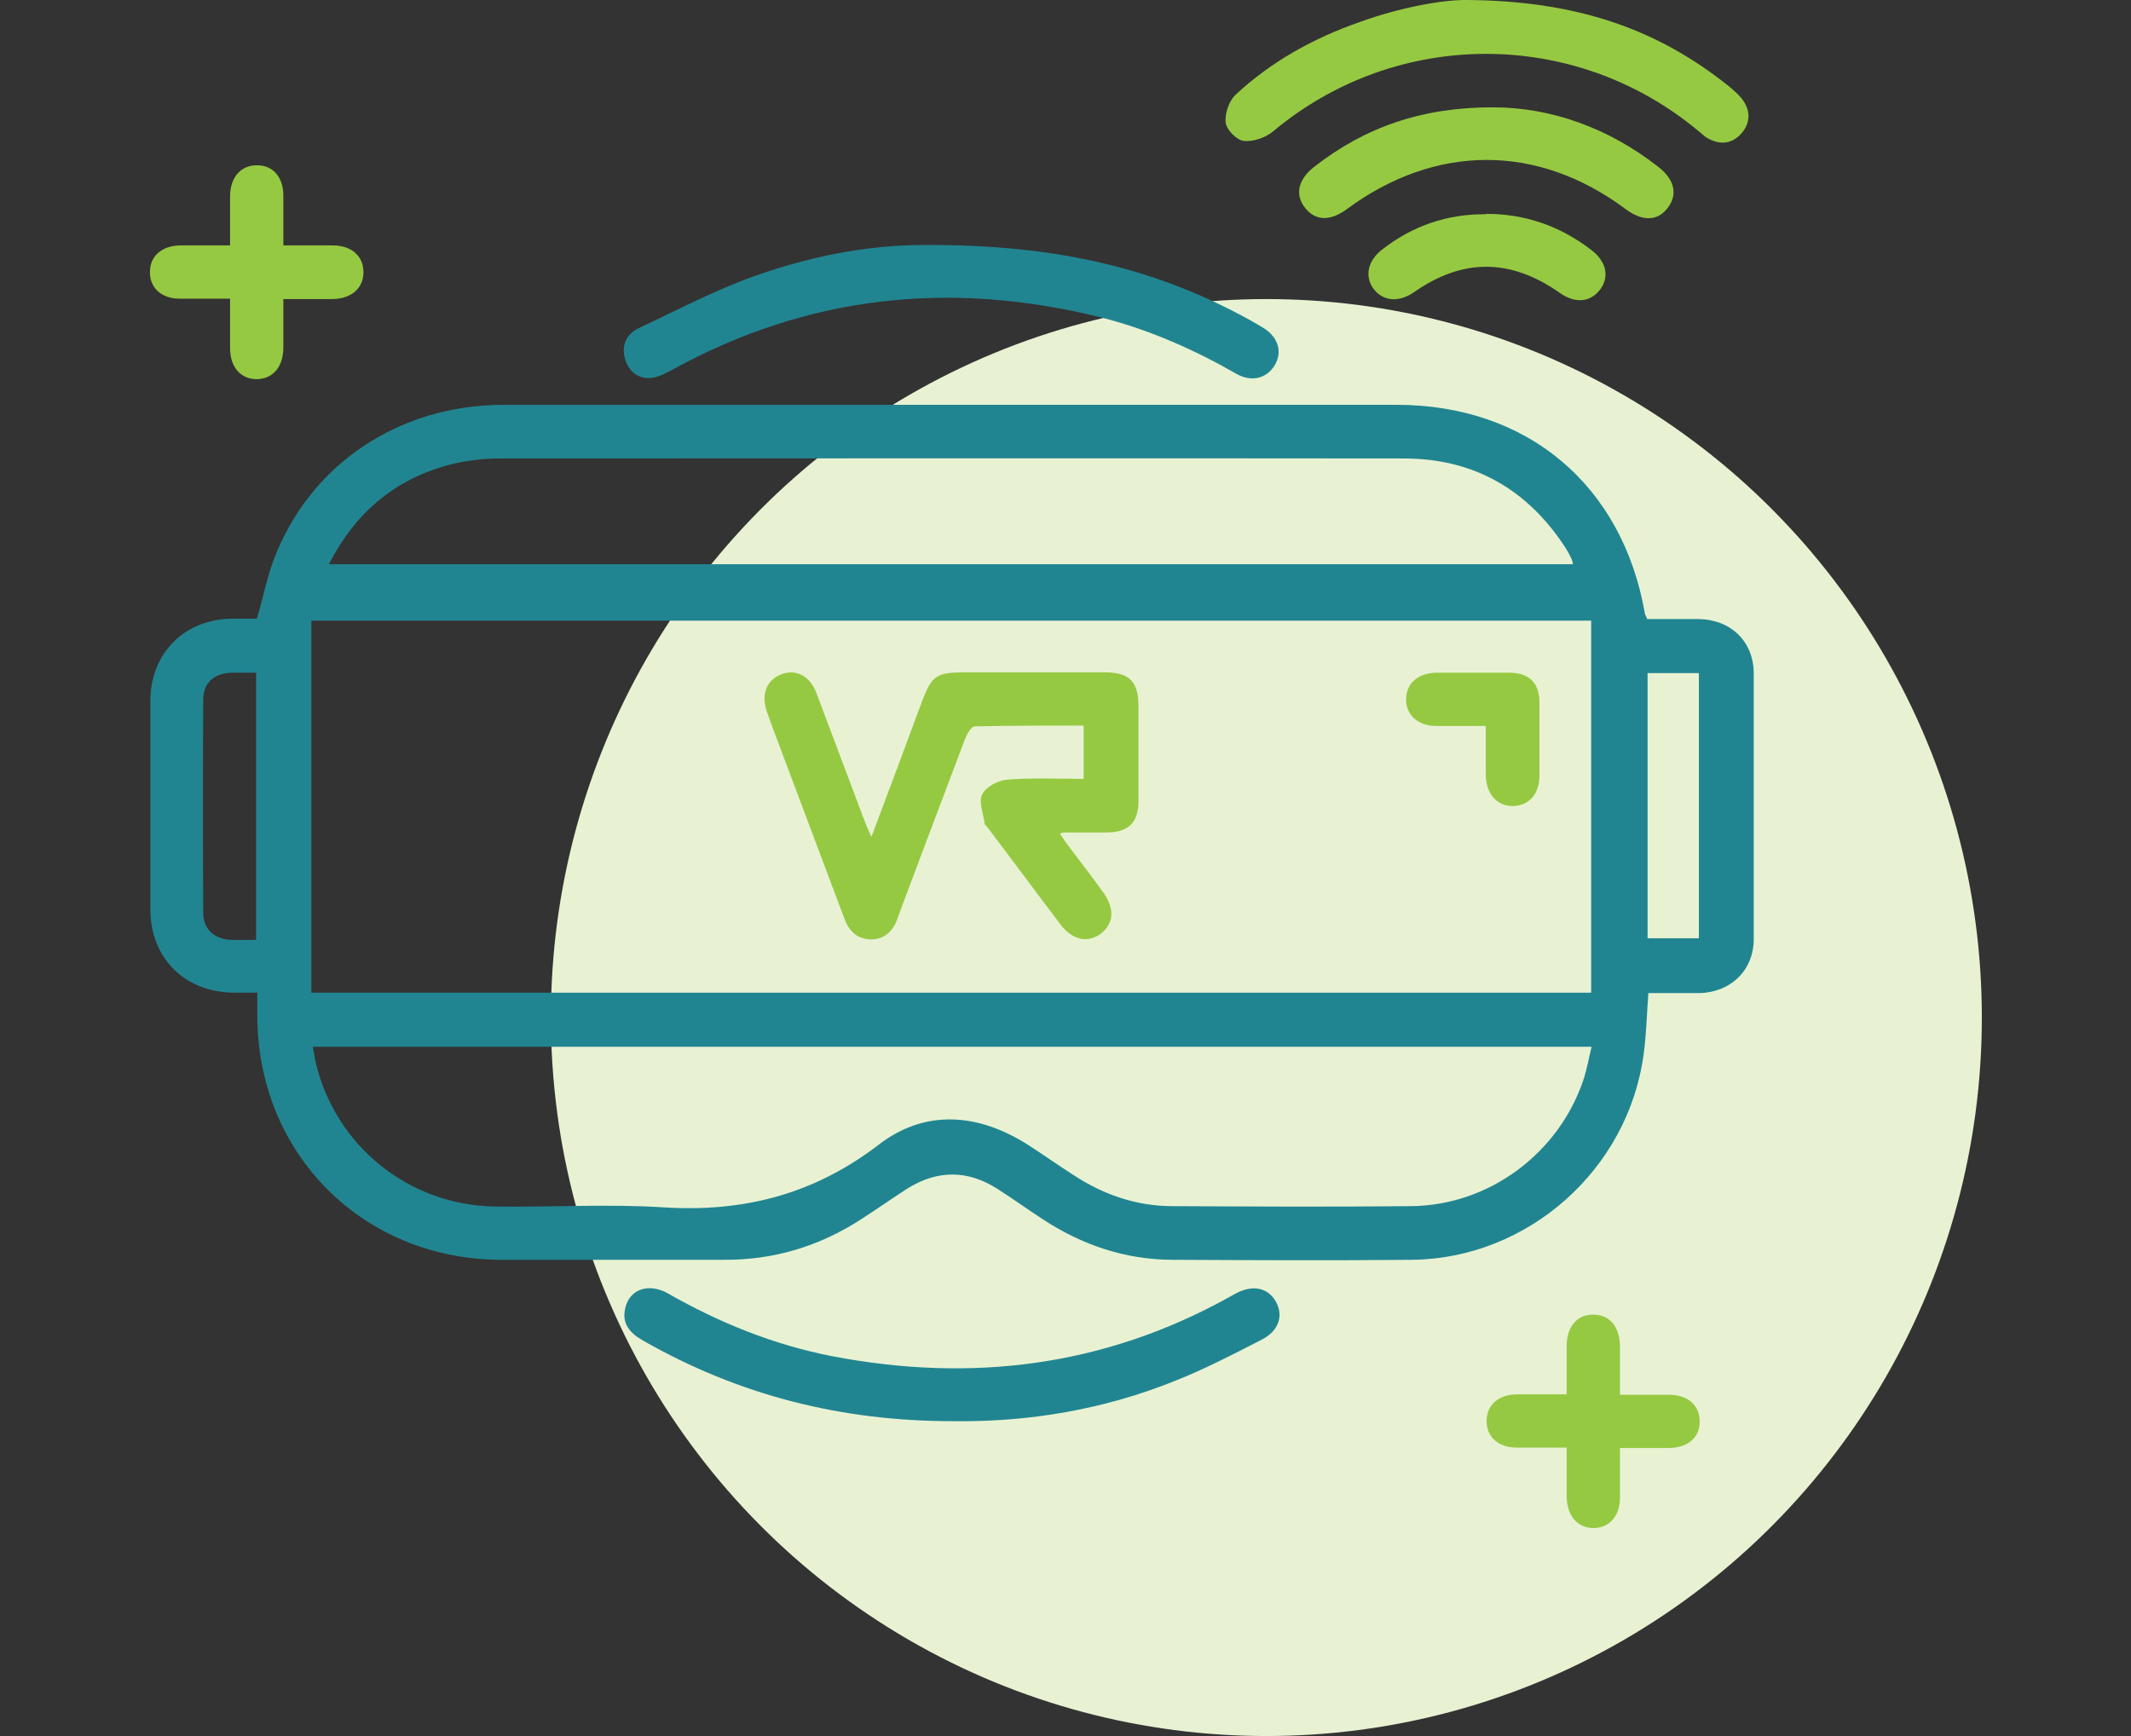 <?xml version="1.0" encoding="UTF-8"?> <svg xmlns="http://www.w3.org/2000/svg" id="Layer_1" viewBox="0 0 54 44"><rect x="0" y="0" width="54" height="44" fill="#333333" stroke="none"/><defs><style>.cls-1{fill:#218591;}.cls-2{fill:#96c942;}.cls-3{fill:#e8f2d3;}</style></defs><ellipse id="Ellipse_100-7" class="cls-3" cx="32.09" cy="25.79" rx="18.13" ry="18.21"></ellipse><g><path class="cls-1" d="M41.73,15.69c.44,0,.88,0,1.31,0,.82,.01,1.4,.57,1.4,1.38,0,2.24,0,4.49,0,6.73,0,.79-.58,1.35-1.37,1.37-.42,0-.85,0-1.3,0-.04,.53-.05,1.04-.12,1.55-.39,2.92-2.93,5.18-5.87,5.21-2.02,.02-4.04,.01-6.05,0-1.22,0-2.33-.38-3.34-1.05-.38-.25-.74-.51-1.12-.75-.75-.48-1.51-.48-2.27-.01-.39,.25-.77,.52-1.16,.77-1.07,.7-2.24,1.05-3.51,1.04-1.88,0-3.75,0-5.63,0-3.51-.01-6.18-2.69-6.18-6.2,0-.17,0-.34,0-.57-.21,0-.4,0-.59,0-1.24-.01-2.11-.86-2.12-2.1,0-1.76,0-3.53,0-5.29,0-1.22,.87-2.08,2.08-2.09,.21,0,.42,0,.62,0,.15-.51,.25-1.01,.42-1.48,.91-2.42,3.16-3.93,5.81-3.94,5.9,0,11.8,0,17.7,0,1.65,0,3.3,0,4.95,0,3.31,0,5.72,2.03,6.29,5.28,0,.03,.02,.05,.06,.14Zm-1.41,9.46V15.73H7.89v9.43H40.31Zm-32.39,1.39c.03,.15,.04,.27,.07,.39,.5,2.11,2.35,3.61,4.53,3.65,1.43,.02,2.86-.07,4.28,.02,2.03,.13,3.82-.33,5.46-1.59,1.17-.9,2.51-.8,3.77,0,.39,.25,.77,.52,1.16,.77,.76,.5,1.6,.79,2.51,.79,2.02,.01,4.04,.02,6.05,0,1.97-.02,3.73-1.33,4.36-3.19,.09-.27,.14-.55,.21-.85H7.92Zm.41-12.24h31.52c-.02-.07-.02-.11-.04-.14-.04-.09-.09-.18-.14-.26-.96-1.49-2.33-2.28-4.1-2.28-7.65-.01-15.29,0-22.94,0-.43,0-.88,.06-1.29,.17-1.36,.37-2.35,1.21-3.01,2.5Zm33.41,9.48h1.3v-6.72h-1.3v6.72ZM6.48,17.05c-.24,0-.44,0-.63,0-.43,.02-.7,.26-.7,.68-.01,1.8-.01,3.61,0,5.41,0,.4,.27,.65,.67,.68,.22,.01,.44,0,.67,0v-6.77Z"></path><path class="cls-1" d="M23.42,6.21c3.39-.02,5.91,.61,8.25,1.9,.12,.07,.25,.14,.36,.21,.37,.24,.47,.61,.27,.94-.2,.33-.58,.43-.96,.22-1.08-.62-2.21-1.12-3.42-1.43-3.8-.95-7.43-.58-10.88,1.32-.17,.09-.36,.19-.54,.21-.33,.03-.57-.17-.66-.48-.1-.34,.03-.63,.34-.78,.98-.46,1.94-.97,2.96-1.33,1.69-.6,3.14-.78,4.27-.78Z"></path><path class="cls-1" d="M24.21,36.02c-2.89,.01-5.49-.66-7.91-2.04-.34-.19-.56-.44-.45-.85,.12-.47,.61-.62,1.09-.34,1.3,.74,2.66,1.29,4.13,1.58,3.53,.68,6.9,.27,10.07-1.49,.06-.03,.12-.07,.18-.1,.42-.22,.79-.15,1,.19,.21,.36,.1,.75-.34,.98-.72,.37-1.45,.75-2.21,1.05-1.81,.73-3.71,1.04-5.55,1.02Z"></path><path class="cls-2" d="M37.18,0c2.8,.02,4.83,.75,6.61,2.17,.12,.1,.24,.2,.34,.32,.23,.29,.24,.61,0,.89-.25,.28-.56,.3-.88,.11-.07-.04-.13-.11-.2-.16-3.13-2.62-7.66-2.62-10.79,0-.19,.16-.51,.27-.75,.24-.17-.02-.43-.28-.45-.46-.03-.22,.08-.54,.24-.7,.91-.85,1.98-1.44,3.15-1.85C35.5,.18,36.58-.01,37.18,0Z"></path><path class="cls-2" d="M37.87,2.72c1.43,.01,2.87,.51,4.14,1.5,.43,.33,.51,.71,.25,1.05-.26,.34-.64,.35-1.08,.02-2.22-1.65-4.8-1.65-7.05,.01-.42,.31-.79,.3-1.05-.02-.27-.33-.2-.72,.22-1.05,1.29-1.01,2.75-1.52,4.57-1.51Z"></path><path class="cls-2" d="M5.82,7.57c-.46,0-.87,0-1.27,0-.46,0-.76-.28-.75-.68,0-.4,.3-.66,.76-.67,.41,0,.81,0,1.27,0,0-.43,0-.84,0-1.24,0-.49,.28-.8,.69-.79,.4,0,.66,.3,.66,.77,0,.41,0,.81,0,1.26,.44,0,.85,0,1.25,0,.47,0,.77,.26,.78,.66,.01,.41-.29,.69-.78,.7-.39,0-.79,0-1.25,0,0,.42,0,.82,0,1.22,0,.5-.26,.8-.67,.81-.41,0-.68-.3-.68-.79,0-.39,0-.79,0-1.24Z"></path><path class="cls-2" d="M39.7,36.69c-.46,0-.86,0-1.27,0-.46,0-.76-.27-.76-.67,0-.4,.29-.67,.75-.68,.41,0,.81,0,1.28,0,0-.43,0-.83,0-1.23,0-.49,.27-.8,.68-.79,.41,0,.67,.31,.67,.81,0,.39,0,.78,0,1.22,.44,0,.84,0,1.24,0,.49,0,.79,.28,.78,.69,0,.4-.3,.65-.77,.66-.4,0-.81,0-1.25,0,0,.45,0,.85,0,1.26,0,.47-.27,.76-.66,.77-.41,0-.68-.3-.69-.79,0-.2,0-.39,0-.59,0-.2,0-.39,0-.65Z"></path><path class="cls-2" d="M37.66,5.42c.99,0,1.88,.31,2.67,.92,.39,.3,.46,.7,.2,1.02-.25,.31-.63,.33-1.01,.06-1.24-.87-2.45-.88-3.68-.02-.39,.27-.77,.24-1.02-.06-.25-.32-.17-.73,.21-1.02,.77-.6,1.65-.9,2.63-.89Z"></path><path class="cls-2" d="M22.09,21.19c.46-1.22,.87-2.32,1.28-3.43,.24-.63,.36-.71,1.02-.72,1.2,0,2.4,0,3.6,0,.63,0,.86,.23,.86,.87,0,.79,0,1.58,0,2.37,0,.58-.25,.82-.83,.82-.35,0-.7,0-1.06,0-.01,0-.03,0-.1,.03,.08,.12,.15,.23,.23,.33,.29,.38,.58,.76,.86,1.15,.3,.41,.28,.79-.05,1.05-.33,.25-.72,.17-1.02-.22-.63-.83-1.25-1.67-1.88-2.5-.02-.02-.05-.04-.05-.07-.03-.25-.16-.55-.06-.74,.1-.19,.4-.35,.63-.37,.63-.05,1.27-.02,1.94-.02v-1.35c-.91,0-1.84,0-2.76,.02-.09,0-.2,.2-.25,.33-.54,1.42-1.07,2.84-1.61,4.27-.03,.09-.07,.19-.1,.28-.11,.3-.31,.51-.65,.52-.36,0-.57-.2-.69-.52-.51-1.36-1.02-2.71-1.53-4.07-.15-.4-.3-.79-.44-1.19-.15-.44,0-.8,.37-.94,.37-.14,.73,.04,.89,.48,.4,1.05,.79,2.11,1.19,3.16,.04,.12,.09,.23,.19,.46Z"></path><path class="cls-2" d="M37.66,18.4c-.46,0-.87,0-1.27,0-.46,0-.76-.28-.76-.67,0-.4,.29-.67,.76-.68,.62,0,1.24,0,1.86,0,.5,0,.76,.26,.76,.75,0,.62,0,1.24,0,1.86,0,.47-.27,.76-.67,.77-.41,0-.68-.3-.69-.79,0-.39,0-.79,0-1.24Z"></path></g></svg> 